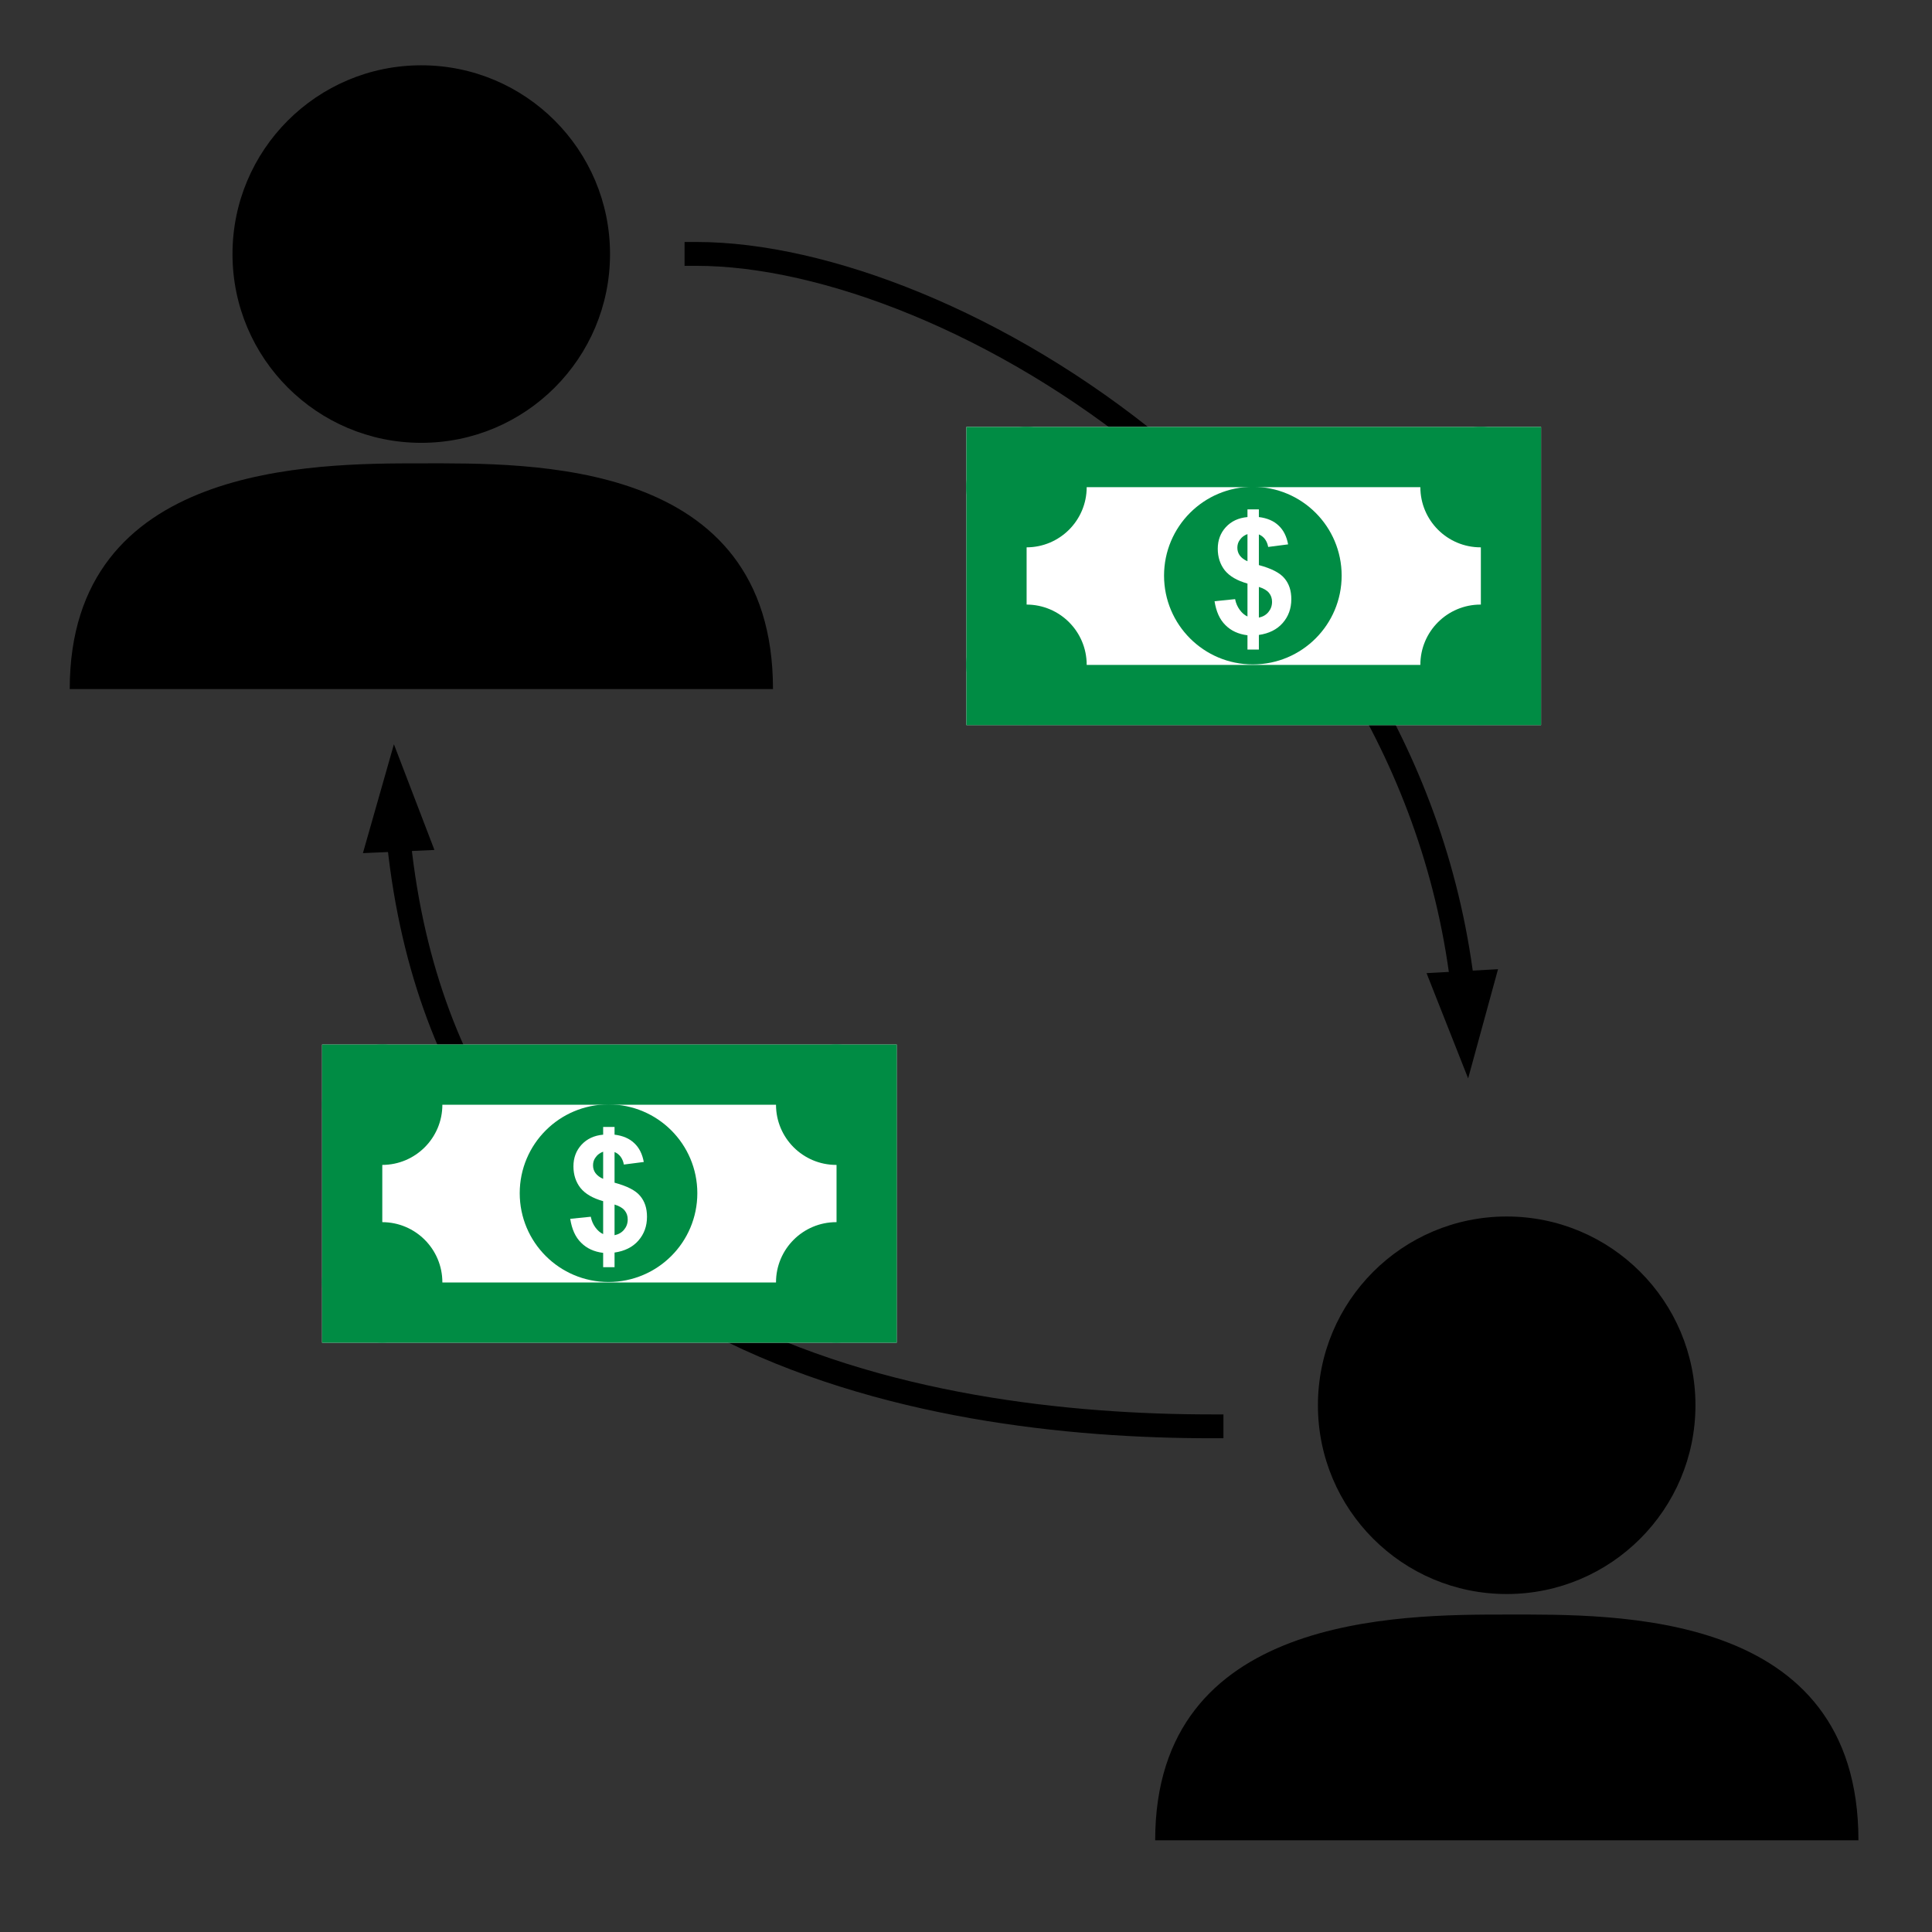 <?xml version="1.0" encoding="UTF-8" standalone="no"?>
<!DOCTYPE svg PUBLIC "-//W3C//DTD SVG 1.1//EN" "http://www.w3.org/Graphics/SVG/1.1/DTD/svg11.dtd">
<svg width="100%" height="100%" viewBox="0 0 64 64" version="1.1" xmlns="http://www.w3.org/2000/svg" xmlns:xlink="http://www.w3.org/1999/xlink" xml:space="preserve" xmlns:serif="http://www.serif.com/" style="fill-rule:evenodd;clip-rule:evenodd;stroke-linecap:square;stroke-linejoin:round;stroke-miterlimit:1.5;">
    <rect x="0" y="0" width="64" height="64" fill="#333333" stroke="none"/>
    <g transform="matrix(0.765,0,0,0.765,33.67,35.793)">
        <circle cx="21.23" cy="14.063" r="8.174"/>
    </g>
    <g transform="matrix(0.832,0,0,0.832,23.291,26.86)">
        <path d="M18,40.988C18,32 27.7,32 32,32C36.3,32 46,31.782 46,40.988L18,40.988Z"/>
    </g>
    <g transform="matrix(0.765,0,0,0.765,-2.286,-2.342)">
        <circle cx="21.23" cy="14.063" r="8.174"/>
    </g>
    <g transform="matrix(0.832,0,0,0.832,-12.666,-11.275)">
        <path d="M18,40.988C18,32 27.7,32 32,32C36.3,32 46,31.782 46,40.988L18,40.988Z"/>
    </g>
    <path d="M49.624,32.106L48.634,35.723L47.256,32.236L49.624,32.106Z"/>
    <path d="M23.072,8.411C31.495,8.411 46.776,17.468 48.479,32.882" style="fill:none;stroke:black;stroke-width:0.79px;"/>
    <path d="M12.022,28.261L13.049,24.655L14.391,28.156L12.022,28.261Z"/>
    <path d="M40.133,47.249C30.839,47.249 14.756,44.77 13.175,27.498" style="fill:none;stroke:black;stroke-width:0.79px;"/>
    <g transform="matrix(1.33,0,0,1.33,-6.371,1.263)">
        <rect x="28.86" y="9.684" width="14.313" height="7.426" style="fill:white;"/>
    </g>
    <g transform="matrix(1.33,0,0,1.33,-6.371,1.263)">
        <path d="M43.174,9.684L28.86,9.684L28.86,17.111L43.174,17.111L43.174,9.684ZM41.674,11.184L41.674,15.611C41.674,15.611 30.36,15.611 30.36,15.611C30.36,15.611 30.36,11.184 30.36,11.184L41.674,11.184Z" style="fill:rgb(0,140,68);"/>
    </g>
    <g transform="matrix(2.472,0,0,2.472,-36.079,-16.991)">
        <circle cx="31.384" cy="14.587" r="1.19" style="fill:rgb(0,140,68);"/>
    </g>
    <g transform="matrix(1.676,0,0,1.676,-18.596,-2.426)">
        <circle cx="31.384" cy="14.587" r="1.19" style="fill:rgb(0,140,68);"/>
    </g>
    <g transform="matrix(1.676,0,0,1.676,-18.596,-8.311)">
        <circle cx="31.384" cy="14.587" r="1.19" style="fill:rgb(0,140,68);"/>
    </g>
    <g transform="matrix(1.676,0,0,1.676,-3.554,-8.311)">
        <circle cx="31.384" cy="14.587" r="1.19" style="fill:rgb(0,140,68);"/>
    </g>
    <g transform="matrix(1.676,0,0,1.676,-3.554,-2.426)">
        <circle cx="31.384" cy="14.587" r="1.19" style="fill:rgb(0,140,68);"/>
    </g>
    <g transform="matrix(1.33,0,0,1.33,-6.371,1.263)">
        <g transform="matrix(4,0,0,4,34.905,14.829)">
            <path d="M0.239,-0.106L0.239,-0.311C0.175,-0.329 0.128,-0.356 0.098,-0.393C0.069,-0.43 0.054,-0.475 0.054,-0.528C0.054,-0.581 0.071,-0.626 0.104,-0.662C0.138,-0.699 0.183,-0.72 0.239,-0.725L0.239,-0.773L0.31,-0.773L0.31,-0.725C0.361,-0.719 0.403,-0.701 0.433,-0.672C0.464,-0.643 0.483,-0.604 0.492,-0.555L0.368,-0.539C0.361,-0.577 0.341,-0.604 0.31,-0.617L0.31,-0.426C0.388,-0.405 0.441,-0.378 0.469,-0.344C0.498,-0.31 0.512,-0.267 0.512,-0.214C0.512,-0.155 0.494,-0.106 0.458,-0.065C0.423,-0.025 0.373,-0 0.31,0.009L0.31,0.1L0.239,0.1L0.239,0.011C0.182,0.004 0.137,-0.017 0.102,-0.052C0.066,-0.087 0.044,-0.137 0.034,-0.201L0.162,-0.214C0.167,-0.188 0.177,-0.166 0.191,-0.147C0.205,-0.128 0.221,-0.114 0.239,-0.106ZM0.239,-0.619C0.22,-0.612 0.204,-0.601 0.193,-0.585C0.181,-0.57 0.176,-0.553 0.176,-0.534C0.176,-0.516 0.181,-0.5 0.191,-0.486C0.202,-0.471 0.218,-0.459 0.239,-0.45L0.239,-0.619ZM0.31,-0.099C0.334,-0.104 0.354,-0.115 0.369,-0.133C0.384,-0.151 0.392,-0.172 0.392,-0.197C0.392,-0.219 0.386,-0.237 0.373,-0.253C0.36,-0.269 0.339,-0.281 0.31,-0.29L0.31,-0.099Z" style="fill:white;fill-rule:nonzero;"/>
        </g>
    </g>
    <g transform="matrix(1.33,0,0,1.33,-27.715,21.722)">
        <rect x="28.86" y="9.684" width="14.313" height="7.426" style="fill:white;"/>
    </g>
    <g transform="matrix(1.33,0,0,1.33,-27.715,21.722)">
        <path d="M43.174,9.684L28.86,9.684L28.86,17.111L43.174,17.111L43.174,9.684ZM41.674,11.184L41.674,15.611C41.674,15.611 30.36,15.611 30.36,15.611C30.36,15.611 30.36,11.184 30.36,11.184L41.674,11.184Z" style="fill:rgb(0,140,68);"/>
    </g>
    <g transform="matrix(2.472,0,0,2.472,-57.423,3.467)">
        <circle cx="31.384" cy="14.587" r="1.19" style="fill:rgb(0,140,68);"/>
    </g>
    <g transform="matrix(1.676,0,0,1.676,-39.94,18.032)">
        <circle cx="31.384" cy="14.587" r="1.19" style="fill:rgb(0,140,68);"/>
    </g>
    <g transform="matrix(1.676,0,0,1.676,-39.94,12.147)">
        <circle cx="31.384" cy="14.587" r="1.19" style="fill:rgb(0,140,68);"/>
    </g>
    <g transform="matrix(1.676,0,0,1.676,-24.899,12.147)">
        <circle cx="31.384" cy="14.587" r="1.19" style="fill:rgb(0,140,68);"/>
    </g>
    <g transform="matrix(1.676,0,0,1.676,-24.899,18.032)">
        <circle cx="31.384" cy="14.587" r="1.19" style="fill:rgb(0,140,68);"/>
    </g>
    <g transform="matrix(1.33,0,0,1.33,-27.715,21.722)">
        <g transform="matrix(4,0,0,4,34.905,14.829)">
            <path d="M0.239,-0.106L0.239,-0.311C0.175,-0.329 0.128,-0.356 0.098,-0.393C0.069,-0.43 0.054,-0.475 0.054,-0.528C0.054,-0.581 0.071,-0.626 0.104,-0.662C0.138,-0.699 0.183,-0.72 0.239,-0.725L0.239,-0.773L0.31,-0.773L0.31,-0.725C0.361,-0.719 0.403,-0.701 0.433,-0.672C0.464,-0.643 0.483,-0.604 0.492,-0.555L0.368,-0.539C0.361,-0.577 0.341,-0.604 0.31,-0.617L0.31,-0.426C0.388,-0.405 0.441,-0.378 0.469,-0.344C0.498,-0.31 0.512,-0.267 0.512,-0.214C0.512,-0.155 0.494,-0.106 0.458,-0.065C0.423,-0.025 0.373,-0 0.31,0.009L0.31,0.1L0.239,0.1L0.239,0.011C0.182,0.004 0.137,-0.017 0.102,-0.052C0.066,-0.087 0.044,-0.137 0.034,-0.201L0.162,-0.214C0.167,-0.188 0.177,-0.166 0.191,-0.147C0.205,-0.128 0.221,-0.114 0.239,-0.106ZM0.239,-0.619C0.22,-0.612 0.204,-0.601 0.193,-0.585C0.181,-0.57 0.176,-0.553 0.176,-0.534C0.176,-0.516 0.181,-0.5 0.191,-0.486C0.202,-0.471 0.218,-0.459 0.239,-0.45L0.239,-0.619ZM0.31,-0.099C0.334,-0.104 0.354,-0.115 0.369,-0.133C0.384,-0.151 0.392,-0.172 0.392,-0.197C0.392,-0.219 0.386,-0.237 0.373,-0.253C0.36,-0.269 0.339,-0.281 0.31,-0.29L0.31,-0.099Z" style="fill:white;fill-rule:nonzero;"/>
        </g>
    </g>
</svg>
